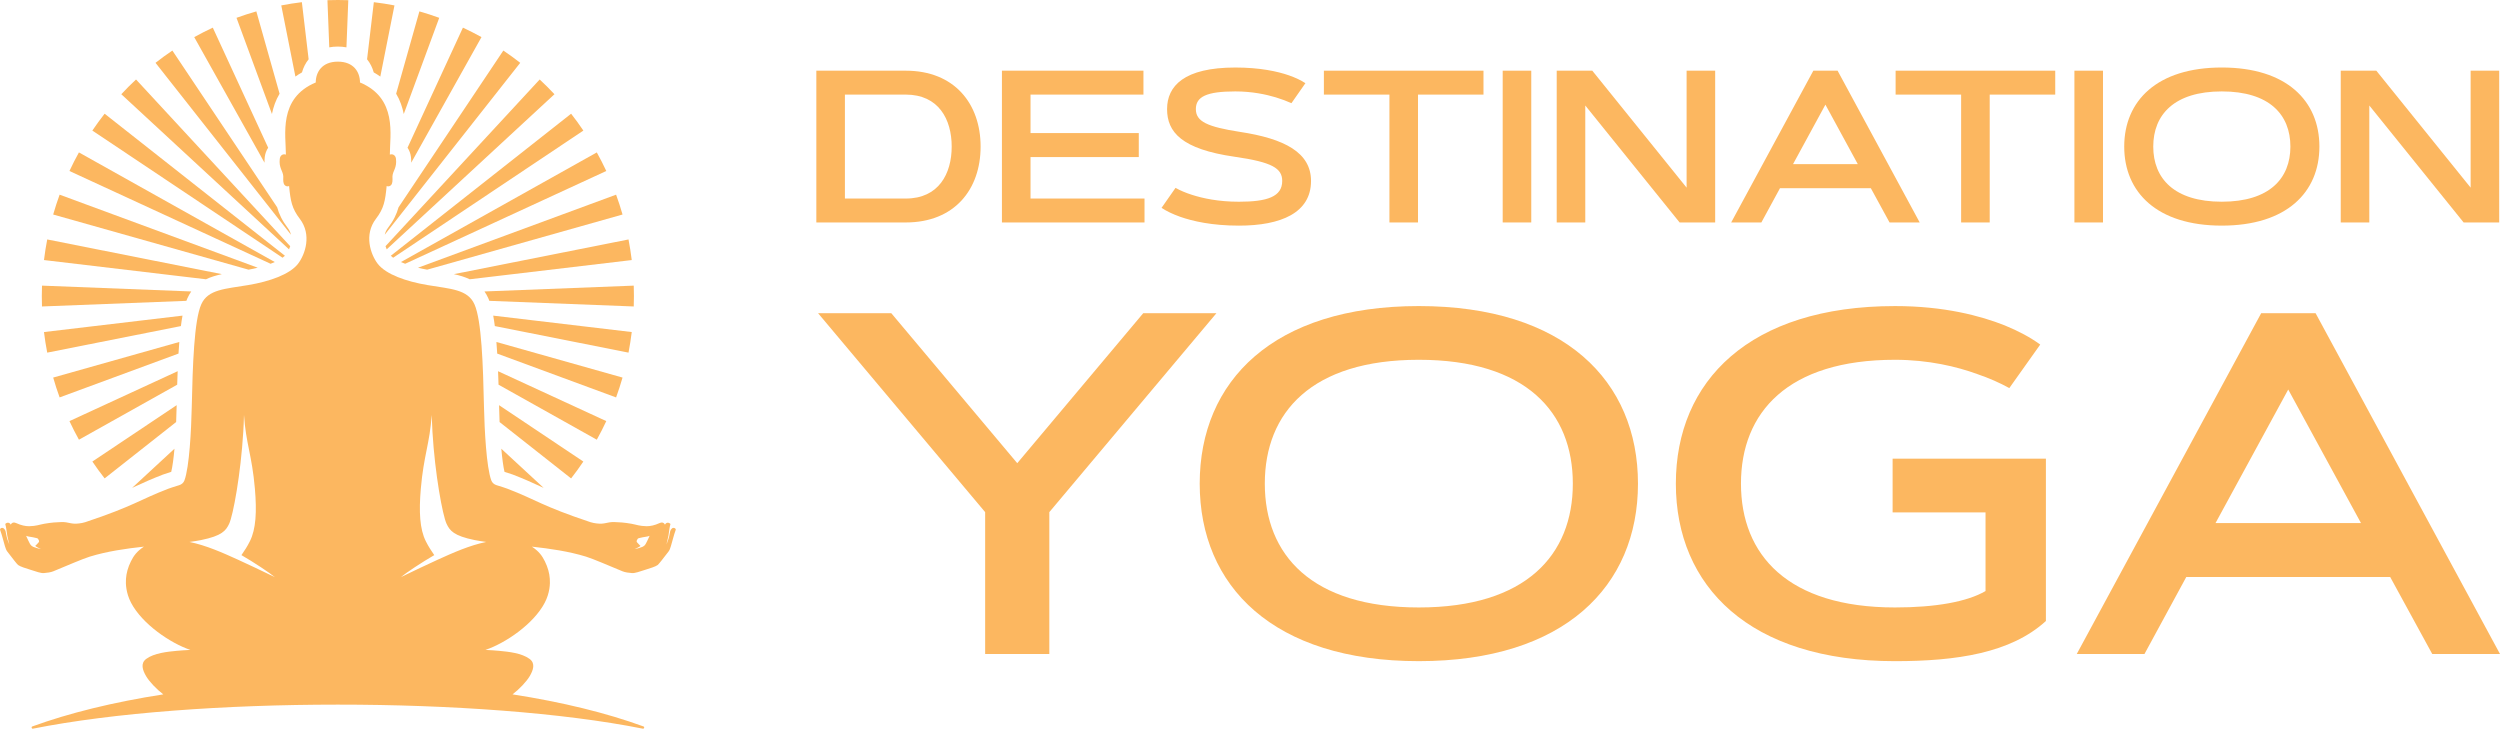<?xml version="1.0" encoding="utf-8"?>
<!-- Generator: Adobe Illustrator 16.0.0, SVG Export Plug-In . SVG Version: 6.00 Build 0)  -->
<!DOCTYPE svg PUBLIC "-//W3C//DTD SVG 1.1//EN" "http://www.w3.org/Graphics/SVG/1.1/DTD/svg11.dtd">
<svg version="1.1" id="Calque_1" xmlns="http://www.w3.org/2000/svg" xmlns:xlink="http://www.w3.org/1999/xlink" x="0px" y="0px"
	 width="185.362px" height="54.029px" viewBox="0 0 185.362 54.029" enable-background="new 0 0 185.362 54.029"
	 xml:space="preserve">
<g>
	<g>
		<g>
			<g>
				<g>
					<path fill="#FCB760" d="M67.158,16.494h-6.631V5.241h6.631c3.618,0,5.549,2.464,5.549,5.627
						C72.707,14.038,70.776,16.494,67.158,16.494z M62.646,14.721h4.512c2.433,0,3.405-1.829,3.405-3.853
						c0-2.025-0.973-3.854-3.405-3.854h-4.512V14.721z"/>
					<path fill="#FCB760" d="M84.435,9.864v1.781h-8.027v3.076h8.452v1.773H74.288V5.241h10.493v1.773h-8.373v2.85H84.435z"/>
					<path fill="#FCB760" d="M95.754,7.65c-0.346-0.157-0.729-0.298-1.162-0.432c-0.73-0.219-1.766-0.44-2.999-0.44
						c-2.133,0-2.926,0.393-2.926,1.312c0,0.926,0.856,1.311,3.258,1.687c3.326,0.502,5.281,1.538,5.281,3.641
						c0,2.363-2.23,3.312-5.346,3.312c-1.994,0-3.429-0.329-4.364-0.659c-0.549-0.196-1.005-0.416-1.373-0.659l1.037-1.483
						c0.347,0.196,0.753,0.369,1.224,0.518c0.809,0.259,1.963,0.51,3.477,0.51c2.096,0,3.209-0.37,3.209-1.539
						c0-0.934-0.729-1.396-3.529-1.796c-3.932-0.566-5.008-1.83-5.008-3.532c0-1.711,1.256-3.084,5.061-3.084
						c1.829,0,3.134,0.29,3.974,0.581c0.492,0.173,0.901,0.369,1.222,0.581L95.754,7.65z"/>
					<path fill="#FCB760" d="M109.993,5.241v1.773h-4.856v9.48h-2.118v-9.48h-4.86V5.241H109.993z"/>
					<path fill="#FCB760" d="M111.417,5.241h2.118v11.253h-2.118V5.241z"/>
					<path fill="#FCB760" d="M115.422,5.241h2.638l6.993,8.672V5.241h2.118v11.253h-2.637l-6.994-8.672v8.672h-2.118V5.241z"/>
					<path fill="#FCB760" d="M138.712,13.952h-6.734l-1.382,2.542h-2.238l6.092-11.253h1.798l6.088,11.253H140.1L138.712,13.952z
						 M132.944,12.17h4.802l-2.401-4.411L132.944,12.17z"/>
					<path fill="#FCB760" d="M152.385,5.241v1.773h-4.859v9.48h-2.118v-9.48h-4.858V5.241H152.385z"/>
					<path fill="#FCB760" d="M153.807,5.241h2.119v11.253h-2.119V5.241z"/>
					<path fill="#FCB760" d="M157.5,10.868c0-3.391,2.433-5.863,7.234-5.863c4.805,0,7.237,2.472,7.237,5.863
						c0,3.39-2.433,5.861-7.237,5.861C159.933,16.729,157.5,14.258,157.5,10.868z M169.821,10.868c0-2.355-1.546-4.09-5.086-4.09
						c-3.537,0-5.083,1.735-5.083,4.09c0,2.354,1.546,4.088,5.083,4.088C168.275,14.957,169.821,13.222,169.821,10.868z"/>
					<path fill="#FCB760" d="M173.554,5.241h2.638l6.993,8.672V5.241h2.118v11.253h-2.638l-6.993-8.672v8.672h-2.118V5.241z"/>
				</g>
			</g>
			<g>
				<g>
					<path fill="#FCB760" d="M75.424,34.343l9.341-11.121h5.427l-12.39,14.75v10.521h-4.758V37.972l-12.388-14.75h5.428
						L75.424,34.343z"/>
					<path fill="#FCB760" d="M88.952,35.86c0-7.614,5.463-13.167,16.247-13.167c10.786,0,16.248,5.552,16.248,13.167
						c0,7.61-5.462,13.161-16.248,13.161C94.415,49.021,88.952,43.47,88.952,35.86z M116.617,35.86
						c0-5.288-3.471-9.184-11.418-9.184s-11.42,3.896-11.42,9.184c0,5.285,3.473,9.18,11.42,9.18S116.617,41.145,116.617,35.86z"/>
					<path fill="#FCB760" d="M140.504,45.04c3.014,0,5.355-0.422,6.713-1.217V37.99h-6.89v-3.982h11.366v12.037
						c-2.606,2.379-6.624,2.977-11.189,2.977c-10.784,0-16.248-5.551-16.248-13.161c0-7.614,5.464-13.167,16.248-13.167
						c3.647,0,6.343,0.722,8.123,1.427c1.04,0.424,1.922,0.899,2.645,1.427l-2.292,3.227c-0.704-0.389-1.497-0.741-2.38-1.041
						c-1.497-0.547-3.61-1.058-6.096-1.058c-7.948,0-11.42,3.896-11.42,9.184C129.084,41.145,132.556,45.04,140.504,45.04z"/>
					<path fill="#FCB760" d="M177.221,42.784H162.1L159,48.493h-5.021l13.675-25.27h4.035l13.674,25.27h-5.023L177.221,42.784z
						 M164.269,38.783h10.786l-5.395-9.902L164.269,38.783z"/>
				</g>
			</g>
		</g>
		<g>
			<g>
				<g>
					<path fill="#FCB760" d="M49.905,39.139c-0.05,0.006-0.165,0.097-0.21,0.236c-0.028,0.123-0.074,0.367-0.085,0.415
						c-0.048,0.208-0.195,0.58-0.2,0.582c0.001-0.015,0.128-0.495,0.152-0.648c0.042-0.309,0.087-0.656,0.15-0.876
						c-0.068-0.067-0.17-0.12-0.276-0.078c-0.07,0.031-0.107,0.086-0.134,0.13c-0.092-0.18-0.249-0.192-0.427-0.105
						c-0.32,0.149-0.665,0.226-0.934,0.221c-0.541-0.011-0.729-0.11-1.12-0.181c-0.532-0.094-0.934-0.119-1.267-0.127
						c-0.568-0.015-0.695,0.182-1.315,0.102c-0.152-0.021-0.291-0.039-0.461-0.094c-3.632-1.211-3.995-1.651-6.162-2.482
						c-0.113-0.046-0.523-0.176-0.8-0.26c-0.174-0.053-0.322-0.176-0.387-0.349c-0.366-0.981-0.506-3.771-0.543-5.432
						c-0.068-3.139-0.178-6.444-0.706-7.628c-0.499-1.12-1.783-1.141-3.486-1.429c-1.583-0.267-3.061-0.787-3.679-1.566
						c-0.544-0.708-1.043-2.17-0.139-3.349c0.588-0.767,0.687-1.324,0.793-2.432c0.108,0.068,0.313,0.021,0.388-0.163
						c0.075-0.182,0.034-0.437,0.042-0.557c0.027-0.416,0.343-0.613,0.26-1.301c-0.035-0.281-0.274-0.378-0.454-0.302
						c0-1.443,0.582-4.185-2.213-5.35c-0.002-0.754-0.45-1.545-1.641-1.545c-1.191,0-1.638,0.791-1.64,1.545
						c-2.795,1.165-2.213,3.907-2.213,5.35c-0.181-0.076-0.419,0.021-0.453,0.302c-0.084,0.688,0.232,0.885,0.259,1.301
						c0.008,0.12-0.032,0.375,0.042,0.557c0.075,0.184,0.279,0.231,0.388,0.163c0.106,1.108,0.206,1.665,0.793,2.432
						c0.904,1.179,0.406,2.641-0.139,3.349c-0.619,0.779-2.096,1.3-3.678,1.566c-1.705,0.288-2.988,0.309-3.487,1.429
						c-0.527,1.184-0.637,4.489-0.706,7.628c-0.035,1.661-0.176,4.45-0.543,5.432c-0.064,0.173-0.211,0.296-0.387,0.349
						c-0.275,0.084-0.684,0.214-0.8,0.26c-2.167,0.831-2.53,1.271-6.163,2.482c-0.17,0.055-0.308,0.073-0.46,0.094
						c-0.621,0.08-0.746-0.116-1.316-0.102c-0.331,0.008-0.734,0.033-1.268,0.127c-0.39,0.07-0.576,0.17-1.118,0.181
						c-0.269,0.005-0.614-0.071-0.934-0.221C1.047,38.708,0.891,38.72,0.799,38.9c-0.025-0.044-0.063-0.099-0.133-0.13
						c-0.104-0.042-0.209,0.011-0.276,0.078c0.064,0.22,0.107,0.567,0.151,0.876c0.022,0.153,0.151,0.634,0.152,0.648
						c-0.005-0.002-0.153-0.374-0.2-0.582c-0.012-0.048-0.058-0.292-0.084-0.415c-0.047-0.14-0.161-0.23-0.212-0.236
						c-0.13-0.015-0.217,0.079-0.191,0.146c0.074,0.184,0.145,0.453,0.188,0.598c0.148,0.494,0.199,0.815,0.342,1.005
						c0.431,0.564,0.731,0.949,0.808,1.006c0.171,0.125,0.559,0.238,0.938,0.359c0.388,0.125,0.766,0.259,0.97,0.238
						c0.244-0.02,0.508-0.053,0.703-0.134c0.962-0.398,2.188-0.928,2.704-1.086c1.273-0.392,2.675-0.596,4.013-0.741
						c-0.532,0.353-0.764,0.685-0.965,1.091c-0.221,0.444-0.337,0.877-0.366,1.293c-0.027,0.365-0.007,1.042,0.378,1.78
						c0.825,1.573,2.907,2.992,4.396,3.494c-0.351,0.017-0.699,0.037-1.029,0.069c-0.673,0.063-1.667,0.169-2.241,0.595
						c-0.454,0.333-0.266,0.844-0.019,1.27c0.243,0.417,0.778,0.978,1.281,1.362c-3.698,0.574-6.994,1.386-9.708,2.377
						c-0.1,0.035-0.058,0.186,0.046,0.166c11.872-2.37,33.289-2.383,45.218,0c0.104,0.02,0.146-0.131,0.046-0.166
						c-2.713-0.991-6.01-1.803-9.707-2.377c0.502-0.385,1.038-0.945,1.281-1.362c0.247-0.426,0.436-0.937-0.021-1.27
						c-0.572-0.426-1.565-0.532-2.24-0.595c-0.331-0.032-0.678-0.053-1.03-0.069c1.492-0.504,3.571-1.921,4.395-3.494
						c0.386-0.738,0.407-1.415,0.378-1.782c-0.027-0.414-0.146-0.847-0.365-1.291c-0.201-0.406-0.433-0.738-0.965-1.091
						c1.338,0.146,2.74,0.35,4.014,0.741c0.515,0.158,1.741,0.688,2.704,1.086c0.194,0.081,0.459,0.114,0.703,0.134
						c0.205,0.021,0.581-0.113,0.969-0.238c0.379-0.121,0.766-0.234,0.937-0.359c0.076-0.057,0.378-0.441,0.81-1.006
						c0.145-0.189,0.193-0.511,0.343-1.005c0.042-0.145,0.113-0.414,0.187-0.598C50.125,39.218,50.038,39.125,49.905,39.139z
						 M3.033,40.709c-0.149-0.012-0.543-0.151-0.563-0.161c-0.06-0.03-0.113-0.063-0.157-0.104
						c-0.096-0.093-0.144-0.236-0.224-0.384c-0.059-0.107-0.092-0.219-0.153-0.332c0.181,0.081,0.359,0.059,0.791,0.172
						c0.088,0.03,0.1,0.042,0.149,0.153c0.038,0.084,0.021,0.126-0.018,0.168c-0.094,0.098-0.17,0.19-0.247,0.257
						C2.732,40.584,3.05,40.71,3.033,40.709z M14.049,40.183c0.306-0.042,0.593-0.086,0.855-0.139
						c1.561-0.316,1.846-0.704,2.084-1.203c0.295-0.614,0.862-3.688,1.049-6.822c0.024-0.408,0.044-0.824,0.054-1.252
						c0.14,2.119,0.595,2.987,0.808,5.464c0.147,1.711,0.082,3-0.373,3.903c-0.212,0.422-0.373,0.656-0.625,1.025
						c0.903,0.521,2.1,1.313,2.479,1.634c-0.967-0.47-1.918-0.924-2.718-1.287C16.52,40.986,15.286,40.435,14.049,40.183z
						 M32.439,41.506c-0.799,0.363-1.75,0.817-2.719,1.287c0.38-0.32,1.577-1.113,2.479-1.634c-0.25-0.369-0.413-0.604-0.625-1.025
						c-0.454-0.903-0.52-2.192-0.372-3.903c0.212-2.477,0.667-3.345,0.806-5.464c0.012,0.428,0.032,0.844,0.056,1.252
						c0.187,3.134,0.755,6.208,1.049,6.822c0.238,0.499,0.523,0.887,2.084,1.203c0.262,0.053,0.548,0.097,0.855,0.139
						C34.814,40.435,33.583,40.986,32.439,41.506z M48.012,40.06c-0.08,0.147-0.129,0.291-0.223,0.384
						c-0.047,0.041-0.1,0.074-0.158,0.104c-0.021,0.01-0.414,0.149-0.564,0.161c-0.017,0.001,0.304-0.125,0.423-0.231
						c-0.077-0.066-0.153-0.159-0.247-0.257c-0.038-0.042-0.057-0.084-0.018-0.168c0.051-0.111,0.061-0.123,0.15-0.153
						c0.43-0.113,0.609-0.091,0.79-0.172C48.104,39.841,48.071,39.953,48.012,40.06z"/>
				</g>
			</g>
			<g>
				<path fill="#FCB760" d="M3.501,26.146l9.912-1.969c0.035-0.28,0.075-0.538,0.119-0.775L3.261,24.62
					C3.324,25.134,3.404,25.643,3.501,26.146z"/>
			</g>
			<g>
				<path fill="#FCB760" d="M5.853,32.602l7.285-4.079c0.011-0.346,0.022-0.68,0.035-1l-8.023,3.7
					C5.368,31.691,5.602,32.152,5.853,32.602z"/>
			</g>
			<g>
				<path fill="#FCB760" d="M3.261,19.282l12.011,1.425c0.363-0.174,0.763-0.291,1.177-0.38L3.501,17.754
					C3.404,18.258,3.324,18.767,3.261,19.282z"/>
			</g>
			<g>
				<path fill="#FCB760" d="M8.993,6.986L21.43,18.488c0.032-0.072,0.063-0.151,0.088-0.233L10.086,5.893
					C9.708,6.244,9.344,6.609,8.993,6.986z"/>
			</g>
			<g>
				<path fill="#FCB760" d="M3.943,15.906l14.487,4.089c0.243-0.044,0.469-0.093,0.679-0.145L4.421,14.434
					C4.245,14.917,4.086,15.408,3.943,15.906z"/>
			</g>
			<g>
				<path fill="#FCB760" d="M5.149,12.679l14.912,6.878c0.112-0.043,0.216-0.086,0.312-0.129L5.852,11.301
					C5.602,11.75,5.368,12.209,5.149,12.679z"/>
			</g>
			<g>
				<path fill="#FCB760" d="M4.421,29.466l8.814-3.25c0.018-0.302,0.038-0.589,0.06-0.861l-9.351,2.639
					C4.086,28.495,4.245,28.985,4.421,29.466z"/>
			</g>
			<g>
				<path fill="#FCB760" d="M7.758,35.47l5.302-4.178c0.015-0.362,0.027-0.738,0.036-1.126c0-0.041,0.002-0.083,0.003-0.125
					l-6.25,4.18C7.136,34.648,7.44,35.066,7.758,35.47z"/>
			</g>
			<g>
				<path fill="#FCB760" d="M36.866,26.217l8.814,3.25c0.176-0.481,0.334-0.972,0.478-1.472l-9.352-2.639
					C36.828,25.628,36.848,25.915,36.866,26.217z"/>
			</g>
			<g>
				<path fill="#FCB760" d="M36.964,28.523l7.285,4.079c0.25-0.45,0.484-0.911,0.703-1.379l-8.024-3.7
					C36.94,27.843,36.954,28.177,36.964,28.523z"/>
			</g>
			<g>
				<path fill="#FCB760" d="M20.55,15.37L12.78,3.748c-0.427,0.289-0.844,0.592-1.25,0.91l10.042,12.744
					c-0.039-0.17-0.113-0.339-0.235-0.499C20.921,16.361,20.691,15.88,20.55,15.37z"/>
			</g>
			<g>
				<path fill="#FCB760" d="M36.689,24.177l9.912,1.969c0.096-0.504,0.176-1.012,0.24-1.526l-10.272-1.218
					C36.613,23.64,36.654,23.897,36.689,24.177z"/>
			</g>
			<g>
				<path fill="#FCB760" d="M10.081,36.043c0.571-0.262,1.161-0.533,2.002-0.856c0.093-0.034,0.36-0.122,0.613-0.202
					c0.091-0.374,0.173-0.971,0.24-1.715l-3.141,2.904C9.891,36.131,9.986,36.086,10.081,36.043z"/>
			</g>
			<g>
				<path fill="#FCB760" d="M37.406,34.985c0.255,0.081,0.521,0.168,0.615,0.202c0.84,0.323,1.429,0.595,1.999,0.856
					c0.094,0.043,0.19,0.088,0.289,0.131l-3.14-2.903C37.237,34.013,37.317,34.611,37.406,34.985z"/>
			</g>
			<g>
				<path fill="#FCB760" d="M37.007,30.167c0.007,0.386,0.02,0.763,0.035,1.127l5.301,4.178c0.318-0.405,0.622-0.823,0.908-1.25
					l-6.247-4.18C37.004,30.083,37.004,30.125,37.007,30.167z"/>
			</g>
			<g>
				<path fill="#FCB760" d="M6.847,9.681l14.102,9.427c0.07-0.05,0.128-0.099,0.177-0.145L7.757,8.431
					C7.44,8.837,7.136,9.253,6.847,9.681z"/>
			</g>
			<g>
				<path fill="#FCB760" d="M44.25,11.301l-14.522,8.128c0.097,0.042,0.2,0.085,0.313,0.128l14.912-6.879
					C44.733,12.209,44.499,11.75,44.25,11.301z"/>
			</g>
			<g>
				<path fill="#FCB760" d="M42.345,8.431L28.974,18.965c0.047,0.045,0.106,0.095,0.176,0.145l14.103-9.428
					C42.965,9.253,42.662,8.837,42.345,8.431z"/>
			</g>
			<g>
				<path fill="#FCB760" d="M45.68,14.434L30.992,19.85c0.211,0.052,0.436,0.101,0.679,0.145l14.487-4.089
					C46.017,15.408,45.856,14.917,45.68,14.434z"/>
			</g>
			<g>
				<path fill="#FCB760" d="M46.601,17.754L33.65,20.327c0.414,0.089,0.814,0.206,1.178,0.38l12.013-1.425
					C46.777,18.767,46.697,18.258,46.601,17.754z"/>
			</g>
			<g>
				<path fill="#FCB760" d="M46.989,21.178l-11.068,0.432c0.105,0.149,0.2,0.315,0.282,0.5c0.028,0.062,0.055,0.128,0.08,0.196
					l10.706,0.417c0.007-0.255,0.013-0.514,0.013-0.773C47.001,21.691,46.996,21.434,46.989,21.178z"/>
			</g>
			<g>
				<path fill="#FCB760" d="M40.015,5.893l-11.431,12.36c0.027,0.083,0.056,0.161,0.088,0.234L41.11,6.986
					C40.757,6.609,40.393,6.244,40.015,5.893z"/>
			</g>
			<g>
				<path fill="#FCB760" d="M3.1,21.95c0,0.259,0.005,0.518,0.013,0.773l10.705-0.417c0.025-0.068,0.052-0.134,0.08-0.196
					c0.083-0.185,0.178-0.351,0.283-0.5L3.114,21.178C3.105,21.434,3.1,21.691,3.1,21.95z"/>
			</g>
			<g>
				<path fill="#FCB760" d="M30.469,11.633c0.019,0.155,0.024,0.297,0.021,0.429l5.209-9.31c-0.45-0.25-0.908-0.484-1.375-0.703
					l-4.108,8.903C30.348,11.148,30.438,11.378,30.469,11.633z"/>
			</g>
			<g>
				<path fill="#FCB760" d="M24.278,0.014l0.136,3.497c0.198-0.038,0.41-0.058,0.636-0.058c0.228,0,0.439,0.021,0.637,0.058
					l0.137-3.497C25.566,0.006,25.31,0,25.05,0C24.792,0,24.534,0.006,24.278,0.014z"/>
			</g>
			<g>
				<path fill="#FCB760" d="M20.855,0.401l1.048,5.276c0.15-0.109,0.313-0.213,0.488-0.31c0.096-0.349,0.259-0.684,0.493-0.972
					l-0.502-4.234C21.867,0.224,21.358,0.304,20.855,0.401z"/>
			</g>
			<g>
				<path fill="#FCB760" d="M37.32,3.748L29.55,15.37c-0.141,0.51-0.37,0.99-0.787,1.532c-0.123,0.16-0.196,0.33-0.234,0.499
					L38.571,4.658C38.166,4.34,37.749,4.036,37.32,3.748z"/>
			</g>
			<g>
				<path fill="#FCB760" d="M20.729,6.947l-1.723-6.103c-0.498,0.143-0.989,0.302-1.471,0.477l2.628,7.132
					C20.265,7.946,20.44,7.431,20.729,6.947z"/>
			</g>
			<g>
				<path fill="#FCB760" d="M19.632,11.634c0.032-0.255,0.12-0.486,0.252-0.681L15.778,2.05c-0.467,0.218-0.927,0.453-1.377,0.703
					l5.211,9.31C19.608,11.931,19.615,11.788,19.632,11.634z"/>
			</g>
			<g>
				<path fill="#FCB760" d="M27.718,0.162l-0.502,4.234c0.235,0.289,0.398,0.623,0.494,0.972c0.175,0.097,0.337,0.201,0.488,0.31
					l1.049-5.276C28.743,0.304,28.234,0.224,27.718,0.162z"/>
			</g>
			<g>
				<path fill="#FCB760" d="M32.567,1.321c-0.483-0.175-0.973-0.334-1.471-0.477l-1.724,6.103c0.29,0.484,0.463,0.998,0.565,1.506
					L32.567,1.321z"/>
			</g>
		</g>
	</g>
</g>
</svg>
